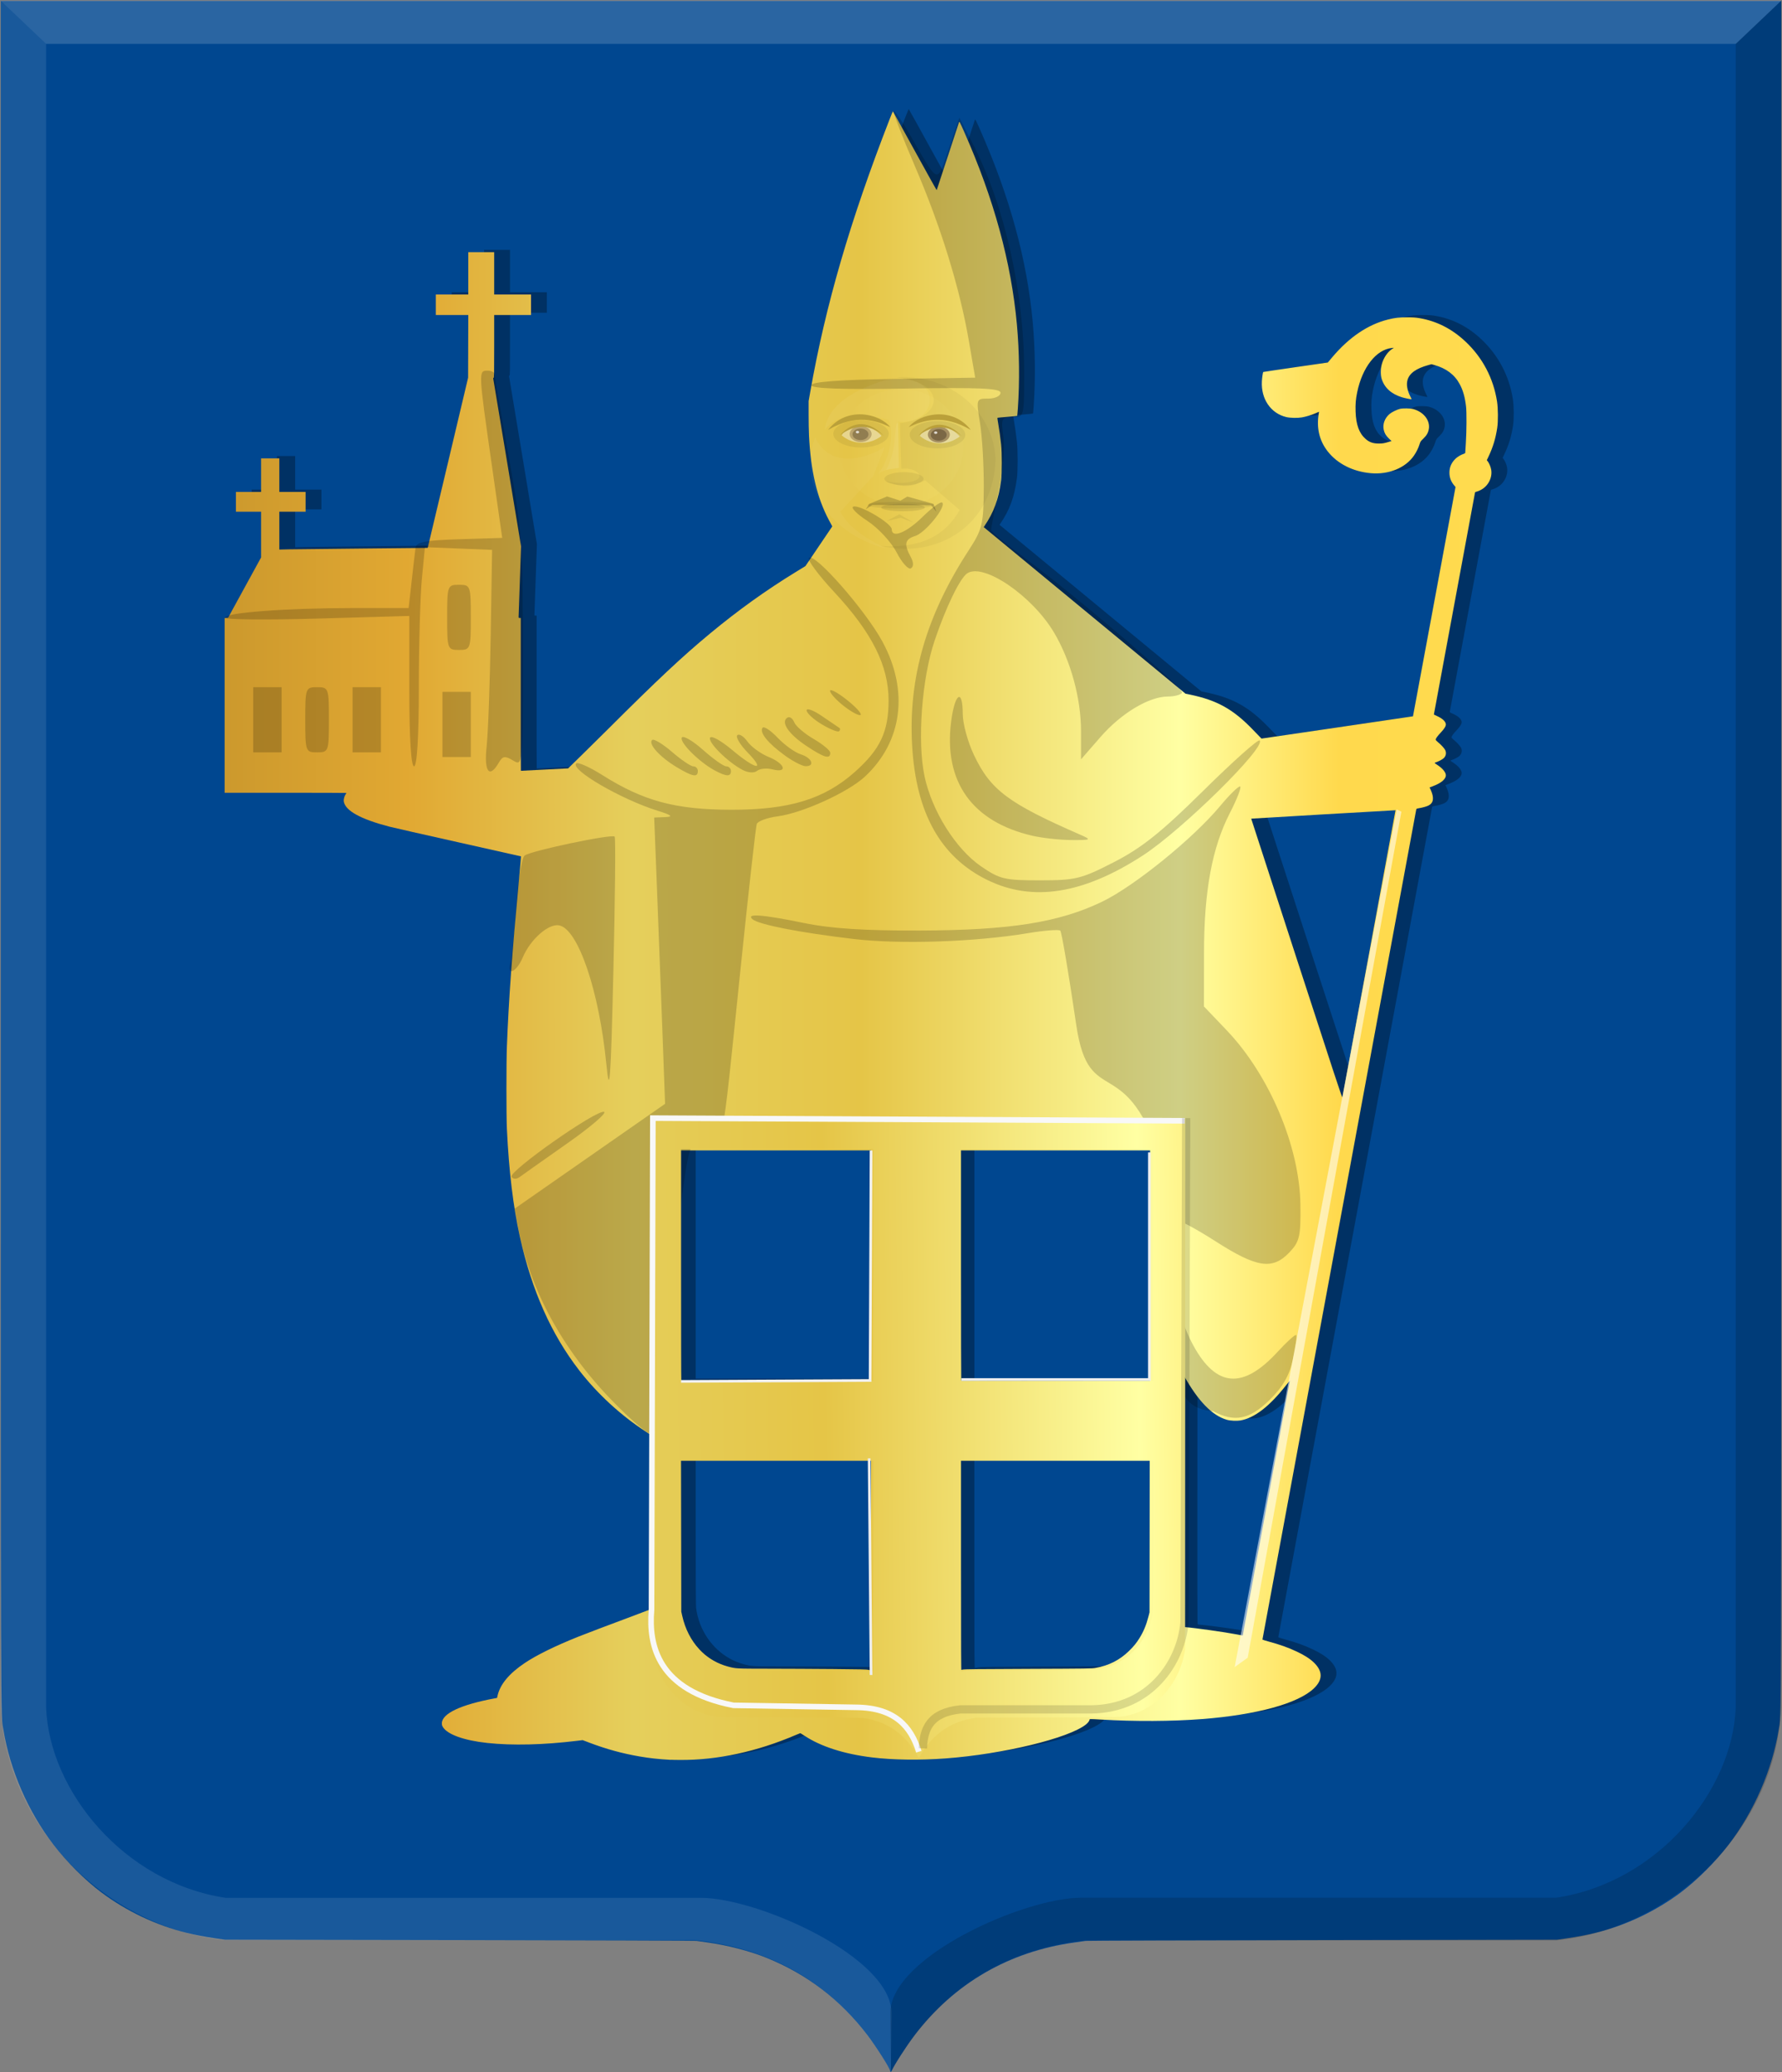 <?xml version="1.0" encoding="UTF-8" standalone="no"?>
<!-- Created with Inkscape (http://www.inkscape.org/) -->

<svg
   xmlns:dc="http://purl.org/dc/elements/1.1/"
   xmlns:cc="http://creativecommons.org/ns#"
   xmlns:rdf="http://www.w3.org/1999/02/22-rdf-syntax-ns#"
   xmlns:svg="http://www.w3.org/2000/svg"
   xmlns="http://www.w3.org/2000/svg"
   xmlns:xlink="http://www.w3.org/1999/xlink"
   xmlns:sodipodi="http://sodipodi.sourceforge.net/DTD/sodipodi-0.dtd"
   xmlns:inkscape="http://www.inkscape.org/namespaces/inkscape"
   width="670"
   height="778.875"
   id="svg36621"
   version="1.1"
   inkscape:version="0.48.4 r9939"
   sodipodi:docname="Beers_1817_wapen.svg">
  <rect width="100%" height="100%" fill="#808080" stroke="none"/>
  <defs
     id="defs36623">
    <linearGradient
       id="linearGradient4053-4-8-3-4-77-2-3-5-5-7-1">
      <stop
         style="stop-color:#cc992d;stop-opacity:1;"
         offset="0"
         id="stop4055-9-6-3-5-45-7-9-7-9-9-3" />
      <stop
         style="stop-color:#e1a832;stop-opacity:1;"
         offset="0.143"
         id="stop4057-8-0-4-2-3-6-7-4-3-4-1" />
      <stop
         id="stop4059-2-1-2-9-1-1-2-7-0-1-3"
         offset="0.321"
         style="stop-color:#e5cf5c;stop-opacity:1;" />
      <stop
         style="stop-color:#e5c547;stop-opacity:1;"
         offset="0.5"
         id="stop4061-4-2-2-12-3-4-3-6-2-7-1" />
      <stop
         id="stop4063-5-6-0-49-34-23-3-6-5-8-5"
         offset="0.75"
         style="stop-color:#ffffa3;stop-opacity:1;" />
      <stop
         style="stop-color:#ffd94d;stop-opacity:1;"
         offset="0.875"
         id="stop4065-2-0-1-93-35-2-04-3-1-5-1" />
      <stop
         id="stop4067-9-5-2-76-2-2-8-0-5-7-5"
         offset="1"
         style="stop-color:#ffdb4e;stop-opacity:1;" />
    </linearGradient>
    <linearGradient
       id="linearGradient4053-4-8-3-4-77-2-3-5-8-5">
      <stop
         style="stop-color:#cc992d;stop-opacity:1;"
         offset="0"
         id="stop4055-9-6-3-5-45-7-9-7-4-1" />
      <stop
         style="stop-color:#e1a832;stop-opacity:1;"
         offset="0.143"
         id="stop4057-8-0-4-2-3-6-7-4-2-2" />
      <stop
         id="stop4059-2-1-2-9-1-1-2-7-3-2"
         offset="0.321"
         style="stop-color:#e5cf5c;stop-opacity:1;" />
      <stop
         style="stop-color:#e5c547;stop-opacity:1;"
         offset="0.5"
         id="stop4061-4-2-2-12-3-4-3-6-8-1" />
      <stop
         id="stop4063-5-6-0-49-34-23-3-6-4-5"
         offset="0.75"
         style="stop-color:#ffffa3;stop-opacity:1;" />
      <stop
         style="stop-color:#ffd94d;stop-opacity:1;"
         offset="0.875"
         id="stop4065-2-0-1-93-35-2-04-3-13-5" />
      <stop
         id="stop4067-9-5-2-76-2-2-8-0-0-3"
         offset="1"
         style="stop-color:#ffdb4e;stop-opacity:1;" />
    </linearGradient>
    <linearGradient
       id="linearGradient21651">
      <stop
         id="stop21653"
         offset="0"
         style="stop-color:#cc992d;stop-opacity:1;" />
      <stop
         id="stop21655"
         offset="0.143"
         style="stop-color:#e1a832;stop-opacity:1;" />
      <stop
         style="stop-color:#e5cf5c;stop-opacity:1;"
         offset="0.321"
         id="stop21657" />
      <stop
         id="stop21659"
         offset="0.5"
         style="stop-color:#e5c547;stop-opacity:1;" />
      <stop
         style="stop-color:#ffffa3;stop-opacity:1;"
         offset="0.75"
         id="stop21661" />
      <stop
         id="stop21663"
         offset="0.875"
         style="stop-color:#ffd94d;stop-opacity:1;" />
      <stop
         style="stop-color:#ffdb4e;stop-opacity:1;"
         offset="1"
         id="stop21665" />
    </linearGradient>
    <linearGradient
       gradientUnits="userSpaceOnUse"
       y2="174.07"
       x2="30"
       y1="174.07"
       x1="0"
       id="linearGradient4379"
       xlink:href="#linearGradient21651"
       inkscape:collect="always" />
    <linearGradient
       id="linearGradient4070-8-2-8-8-7-0-6-5">
      <stop
         style="stop-color:#a3a3a3;stop-opacity:1;"
         offset="0"
         id="stop4072-1-2-6-4-1-4-7-9" />
      <stop
         style="stop-color:#b0b0b0;stop-opacity:1;"
         offset="0.143"
         id="stop4074-8-0-7-0-4-8-7-1" />
      <stop
         id="stop4076-6-1-0-3-7-5-9-8"
         offset="0.321"
         style="stop-color:#d1d1d1;stop-opacity:1;" />
      <stop
         style="stop-color:#bdbdbd;stop-opacity:1;"
         offset="0.5"
         id="stop4078-0-2-8-7-6-7-6-1" />
      <stop
         id="stop4080-2-7-1-8-8-3-4-7"
         offset="0.75"
         style="stop-color:#e5e5e5;stop-opacity:1;" />
      <stop
         style="stop-color:#cccccc;stop-opacity:1;"
         offset="0.875"
         id="stop4082-4-7-8-3-2-3-1-8" />
      <stop
         id="stop4084-9-0-3-1-3-0-9-6"
         offset="1"
         style="stop-color:#cccccc;stop-opacity:1;" />
    </linearGradient>
    <linearGradient
       inkscape:collect="always"
       xlink:href="#linearGradient21651"
       id="linearGradient3837"
       x1="-30.551"
       y1="468.899"
       x2="448.182"
       y2="468.899"
       gradientUnits="userSpaceOnUse" />
    <linearGradient
       inkscape:collect="always"
       xlink:href="#linearGradient21651"
       id="linearGradient3847"
       x1="76.849"
       y1="164.54"
       x2="561.425"
       y2="176.683"
       gradientUnits="userSpaceOnUse" />
    <linearGradient
       inkscape:collect="always"
       xlink:href="#linearGradient21651"
       id="linearGradient3909"
       x1="-41.8"
       y1="655.513"
       x2="432.082"
       y2="650.513"
       gradientUnits="userSpaceOnUse" />
  </defs>
  <sodipodi:namedview
     id="base"
     pagecolor="#ffffff"
     bordercolor="#666666"
     borderopacity="1.0"
     inkscape:pageopacity="0.0"
     inkscape:pageshadow="2"
     inkscape:zoom="0.24748737"
     inkscape:cx="418.14535"
     inkscape:cy="39.384493"
     inkscape:document-units="px"
     inkscape:current-layer="layer1"
     showgrid="false"
     fit-margin-top="0"
     fit-margin-left="0"
     fit-margin-right="0"
     fit-margin-bottom="0"
     inkscape:window-width="1600"
     inkscape:window-height="837"
     inkscape:window-x="-8"
     inkscape:window-y="-8"
     inkscape:window-maximized="1"
     showguides="true"
     inkscape:guide-bbox="true" />
  <g
     inkscape:label="Laag 1"
     inkscape:groupmode="layer"
     id="layer1"
     transform="translate(115,-117.219)">
    <path
       style="fill:#004790;fill-opacity:1"
       d="m 219.689,895.61 c 0,-0.857 -5.219,-9.073 -8.478,-13.349 -10.13,-13.287 -22.6,-22.867 -37.875,-29.096 -6.325,-2.578 -14.837,-4.8 -22.358,-5.834 -1.74,-0.24 -3.605,-0.503 -4.145,-0.584 -0.539,-0.08 -40.637,-0.215 -89.106,-0.296 l -88.124,-0.147 -3.163,-0.463 c -4.703,-0.687 -7.802,-1.272 -11.324,-2.136 -11.301,-2.774 -22.599,-8.126 -31.974,-15.15 -6.123,-4.587 -13.019,-11.455 -18.016,-17.942 -9.532,-12.377 -16.426,-28.213 -18.857,-43.315 -1.023,-6.354 -0.964,13.571 -0.969,-328.662 l -0.01,-321.063 334.72,0 334.72,0 0,321.063 c 0,342.233 0.05,322.308 -0.969,328.662 -2.431,15.102 -9.325,30.938 -18.857,43.315 -4.997,6.487 -11.893,13.355 -18.015,17.942 -9.387,7.031 -20.661,12.373 -31.975,15.15 -3.522,0.864 -6.621,1.449 -11.324,2.136 l -3.163,0.463 -88.124,0.147 c -48.469,0.08 -88.566,0.214 -89.106,0.296 -0.54,0.08 -2.405,0.344 -4.145,0.584 -24.652,3.39 -45.33,15.382 -60.233,34.93 -2.948,3.867 -7.924,11.614 -8.542,13.299 -0.172,0.467 -0.59,0.502 -0.59,0.05 z"
       id="path15028-58-1-6"
       inkscape:connector-curvature="0" />
    <path
       style="opacity:0.234;fill:#ffffff;fill-opacity:0.425;stroke:#000000;stroke-width:0.218px;stroke-linecap:butt;stroke-linejoin:miter;stroke-opacity:0"
       d="m -114.737,117.478 17.076,16.23 0,625.463 c 1.231,31.18 29.266,65.653 67.492,71.389 l 178.611,0 c 21.406,0 71.744,22.239 71.744,43.294 l -0.23,21.847 c -19.51,-34.513 -47.047,-46.309 -73.3,-49.196 l -0.01,0 -176.813,0 c -42.542,-4.163 -82.2,-40.406 -84.568,-87.334 z"
       id="path15042-78-69-7-3"
       inkscape:connector-curvature="0"
       sodipodi:nodetypes="cccccccccccc" />
    <path
       style="opacity:0.194;fill:#000000;fill-opacity:0.816;stroke:#000000;stroke-width:0.218px;stroke-linecap:butt;stroke-linejoin:miter;stroke-opacity:0.203"
       d="m 554.716,117.474 -17.076,16.23 0,625.462 c -1.23,31.181 -29.266,65.654 -67.492,71.39 l -178.611,0 c -21.406,0 -71.744,22.239 -71.744,43.294 l 0.23,21.847 c 19.511,-34.514 47.048,-46.309 73.3,-49.197 l 0.01,0 176.813,0 c 42.542,-4.163 82.201,-40.405 84.568,-87.334 z"
       id="path15042-7-9-8-1-3"
       inkscape:connector-curvature="0"
       sodipodi:nodetypes="cccccccccccc" />
    <path
       style="fill:#ffffff;fill-opacity:0.165;stroke:#000000;stroke-width:0.218px;stroke-linecap:butt;stroke-linejoin:miter;stroke-opacity:0"
       d="m 554.737,117.478 -17.096,16.23 -635.302,0 -17.076,-16.23 z"
       id="path15070-7-84-1-4"
       inkscape:connector-curvature="0" />
    <path
       style="fill:#000000;fill-opacity:0.307"
       d="m 143.21,777.839 c -4.735,-0.268 -7.922,-0.618 -11.865,-1.295 -6.384,-1.099 -12.453,-2.761 -18.653,-5.111 l -2.674,-1.013 -1.921,0.235 c -12.805,1.562 -24.521,1.847 -33.944,0.827 -8.76,-0.946 -14.993,-3.189 -16.699,-6.006 -0.284,-0.471 -0.373,-0.789 -0.373,-1.349 0,-3.699 7.11,-7.051 19.978,-9.427 l 0.78,-0.14 0.16,-0.733 c 0.929,-4.322 4.329,-8.428 10.284,-12.415 4.467,-2.992 11.481,-6.432 20.229,-9.924 2.669,-1.066 12.137,-4.658 17.9,-6.792 1.771,-0.657 4.627,-1.734 6.342,-2.392 l 3.121,-1.199 0,-32.625 0,-32.624 -2.092,-1.363 c -9.455,-6.165 -18.211,-14.214 -25.015,-22.997 -10.555,-13.624 -17.858,-30.036 -22.322,-50.162 -2.569,-11.586 -4.138,-24.57 -4.913,-40.672 -0.233,-4.832 -0.231,-25.077 0,-30.986 0.716,-18.08 1.901,-34.375 4.609,-63.431 0.407,-4.379 0.722,-7.98 0.697,-8.004 -0.02,-0.02 -10.588,-2.395 -23.475,-5.272 -12.888,-2.876 -24.605,-5.536 -26.038,-5.907 -10.848,-2.825 -16.578,-6.001 -17.124,-9.491 -0.107,-0.681 0.219,-1.941 0.672,-2.606 0.185,-0.272 0.336,-0.526 0.336,-0.565 0,-0.03 -10.307,-0.07 -22.904,-0.07 l -22.905,0 0,-32.837 0,-32.835 0.649,-0.05 0.651,-0.05 6.206,-11.338 6.21,-11.339 0,-8.599 0,-8.6 -4.732,0 -4.732,0 0,-3.714 0,-3.716 4.732,0 4.732,0 0,-6.304 0,-6.303 3.427,0 3.43,0 0,6.303 0,6.304 4.937,0 4.938,0 0,3.716 0,3.714 -4.938,0 -4.937,0 0,7.119 0,7.118 3.943,-0.09 c 2.168,-0.05 14.714,-0.181 27.877,-0.304 13.163,-0.122 23.945,-0.229 23.961,-0.238 0,0 3.441,-14.406 7.613,-31.992 l 7.583,-31.976 0.03,-11.779 0.04,-11.776 -6.107,0 -6.105,0 0,-3.848 0,-3.849 6.101,0 6.105,0 0,-7.963 0,-7.96 4.868,0 4.869,0 0,7.96 0,7.963 6.928,0 6.925,0 0,3.849 0,3.848 -6.925,0 -6.928,0 0,11.81 c 0,10.476 -0.02,11.811 -0.208,11.811 -0.143,0 -0.185,0.09 -0.143,0.298 0.04,0.157 2.412,14.422 5.27,31.682 l 5.198,31.385 -0.463,13.136 c -0.254,7.226 -0.466,13.271 -0.468,13.436 0,0.245 0.07,0.299 0.408,0.299 l 0.41,0 0,28.729 c 0,15.802 0,28.729 0.04,28.729 0,0 4.023,-0.205 8.899,-0.455 l 8.863,-0.455 5.065,-4.952 c 2.784,-2.724 7.25,-7.131 9.921,-9.796 18.701,-18.651 27.951,-27.313 38.468,-36.025 10.487,-8.687 21.008,-16.229 32.147,-23.049 l 3.619,-2.215 5.045,-7.461 5.047,-7.462 -1.218,-2.267 c -4.501,-8.385 -6.907,-18.596 -7.533,-31.971 -0.09,-1.666 -0.143,-5.239 -0.143,-7.937 l 0,-4.908 0.625,-3.541 c 5.742,-32.555 14.971,-64.239 29.84,-102.435 0.633,-1.622 1.181,-2.95 1.218,-2.952 0.04,0 3.742,6.682 8.228,14.851 4.489,8.169 8.198,14.812 8.243,14.763 0.03,-0.05 1.919,-5.733 4.165,-12.63 2.246,-6.897 4.154,-12.708 4.239,-12.911 0.142,-0.348 0.263,-0.122 1.963,3.715 11.149,25.18 17.638,48.893 19.786,72.294 0.939,10.248 1.069,21.491 0.359,31.7 -0.107,1.438 -0.213,2.647 -0.252,2.686 -0.04,0.03 -1.716,0.206 -3.724,0.372 -2.008,0.158 -3.678,0.329 -3.712,0.363 -0.03,0.03 0.09,0.922 0.274,1.977 0.45,2.572 0.829,5.292 1.121,8.022 0.346,3.238 0.345,10.767 0,13.467 -0.913,7.063 -2.735,12.053 -6.304,17.269 l -0.239,0.346 37.93,31.301 37.93,31.302 1.746,0.363 c 10.183,2.12 16.273,5.536 23.717,13.299 1.117,1.165 2.277,2.367 2.581,2.67 l 0.547,0.554 28.461,-4.176 c 15.651,-2.296 28.471,-4.187 28.485,-4.199 0,0 3.62,-19.411 8.013,-43.106 l 7.988,-43.083 -0.484,-0.572 c -1.236,-1.459 -1.81,-2.99 -1.814,-4.82 0,-2.084 0.769,-3.809 2.383,-5.337 0.722,-0.682 2.053,-1.448 3.054,-1.758 0.323,-0.105 0.516,-0.241 0.516,-0.381 0,-0.123 0.106,-1.804 0.227,-3.738 0.283,-4.386 0.318,-11.556 0.07,-13.668 -0.425,-3.572 -1.131,-6.059 -2.384,-8.391 -1.926,-3.581 -5.088,-5.959 -9.58,-7.201 l -1.039,-0.287 -1.086,0.297 c -4.693,1.281 -7.245,3.118 -7.944,5.72 -0.47,1.742 -0.05,3.926 1.172,6.293 0.233,0.444 0.402,0.829 0.377,0.854 -0.09,0.09 -2.764,-0.464 -3.667,-0.751 -4,-1.27 -6.502,-3.544 -7.572,-6.885 -0.438,-1.369 -0.441,-3.661 0,-5.357 0.658,-2.561 2.253,-4.894 4.14,-6.05 l 0.48,-0.294 -0.784,0.07 c -5.895,0.597 -11.12,7.268 -13.051,16.665 -0.536,2.609 -0.681,4.369 -0.594,7.209 0.16,4.993 1.335,8.207 3.812,10.361 1.375,1.195 2.776,1.68 4.868,1.683 1.492,0 2.03,-0.09 3.725,-0.605 l 1.099,-0.336 -0.992,-0.961 c -1.135,-1.099 -1.654,-1.986 -1.942,-3.324 -0.446,-2.073 0.4,-4.341 2.194,-5.875 0.795,-0.683 2.796,-1.668 3.929,-1.935 1.095,-0.258 3.828,-0.219 4.936,0.07 3.922,1.034 6.452,4.242 5.911,7.495 -0.231,1.389 -0.832,2.441 -2.064,3.617 -1.035,0.988 -1.099,1.083 -1.444,2.178 -0.427,1.351 -1.158,2.843 -2.02,4.117 -3.168,4.69 -9.523,7.306 -16.281,6.704 -6.766,-0.603 -12.613,-3.567 -16.248,-8.239 -3.171,-4.073 -4.275,-8.925 -3.287,-14.431 l 0.07,-0.428 -1.42,0.602 c -1.61,0.682 -3.541,1.268 -5.056,1.529 -1.631,0.283 -4.355,0.225 -5.828,-0.123 -5.85,-1.394 -9.546,-6.787 -9.199,-13.421 0.09,-1.5 0.356,-3.365 0.525,-3.529 0.03,-0.03 5.512,-0.852 12.167,-1.815 l 12.103,-1.749 1.734,-2.054 c 6.267,-7.422 13.362,-12.221 20.828,-14.083 2.736,-0.684 4.195,-0.852 7.309,-0.845 2.292,0 3.138,0.07 4.577,0.306 6.512,1.109 12.245,4.029 17.351,8.837 6.393,6.021 10.467,13.765 11.829,22.495 0.4,2.574 0.436,7.482 0.07,9.886 -0.622,4.092 -1.611,7.329 -3.361,10.995 l -0.561,1.174 0.337,0.426 c 0.585,0.742 1.174,2.179 1.338,3.265 0.457,3.036 -1.275,6.22 -4.137,7.604 -0.546,0.264 -1.2,0.518 -1.454,0.564 -0.358,0.07 -0.48,0.157 -0.539,0.435 -0.107,0.446 -15.438,83.214 -15.438,83.291 0,0.03 0.456,0.261 1.01,0.509 2.131,0.952 3.29,1.972 3.472,3.052 0.106,0.715 -0.425,1.664 -1.807,3.14 -1.373,1.47 -1.99,2.315 -1.99,2.732 0,0.201 0.27,0.514 0.837,0.974 1.151,0.927 2.435,2.325 2.743,2.982 0.558,1.186 0.202,2.519 -0.873,3.278 -0.676,0.476 -1.87,1.075 -2.604,1.304 -0.283,0.09 -0.514,0.205 -0.514,0.257 0,0.05 0.418,0.359 0.927,0.679 1.81,1.146 3.055,2.525 3.261,3.609 0.302,1.603 -1.536,3.239 -5.097,4.539 l -0.976,0.357 0.471,1.055 c 1.302,2.913 0.996,4.831 -0.923,5.772 -0.745,0.366 -2.212,0.773 -3.586,0.999 -0.831,0.14 -0.925,0.184 -0.991,0.504 -0.16,0.766 -57.822,311.875 -57.822,311.975 0,0.05 1.063,0.395 2.367,0.75 4.341,1.181 7.327,2.248 10.593,3.79 2.844,1.34 4.898,2.659 6.388,4.101 3.352,3.24 3.377,6.43 0.07,9.637 -5.895,5.718 -21.348,9.982 -42.03,11.598 -11.214,0.877 -25.524,0.952 -38.012,0.202 -4.246,-0.256 -4.387,-0.256 -4.389,0.03 0,0.407 -0.606,1.217 -1.348,1.805 -6.53,5.184 -31.12,11.142 -52.62,12.75 -9.818,0.735 -19.987,0.596 -27.925,-0.38 -10.446,-1.288 -19.129,-4.078 -25.261,-8.125 -0.813,-0.536 -1.529,-0.975 -1.593,-0.975 -0.05,0 -0.758,0.275 -1.54,0.613 -14.757,6.337 -29.736,9.574 -43.736,9.448 -1.471,0 -2.983,-0.03 -3.36,-0.07 z m 75.227,-73.096 0,-39.479 -35.933,0 -35.935,0 0,27.37 c 0,17.009 0.05,27.932 0.143,28.856 0.16,1.682 0.832,4.408 1.549,6.217 2.989,7.542 8.987,13.062 16.346,15.039 3.044,0.818 2.886,0.809 15.567,0.826 6.374,0 17.206,0.07 24.072,0.123 10.477,0.09 12.613,0.14 13.303,0.302 0.454,0.105 0.84,0.207 0.857,0.216 0,0 0.04,-17.752 0.04,-39.465 z m 34.495,39.163 c 0.925,-0.157 4.802,-0.208 24.756,-0.279 22.711,-0.09 23.718,-0.105 25.132,-0.347 5.045,-0.894 9.056,-2.918 12.586,-6.349 1.821,-1.773 2.805,-2.978 4.023,-4.943 1.476,-2.376 2.534,-4.939 3.331,-8.073 l 0.389,-1.524 0.04,-28.562 0.03,-28.565 -35.936,0 -35.936,0 0,39.488 c 0,37.545 0,39.483 0.24,39.419 0.124,-0.03 0.734,-0.158 1.337,-0.265 z m 105.266,-12.891 c 0,-0.03 3.98,-21.536 8.845,-47.777 4.868,-26.241 8.848,-47.775 8.848,-47.854 0,-0.07 -0.625,0.656 -1.389,1.632 -6.237,7.977 -11.927,12.36 -17.216,13.257 -1.323,0.224 -3.806,0.105 -5.038,-0.255 -5.577,-1.601 -10.844,-7.034 -16.284,-16.802 l -0.74,-1.326 -0.04,47.898 c -0.03,34.448 0,47.92 0.107,47.985 0.09,0.05 0.653,0.123 1.268,0.177 3.671,0.289 15.018,1.886 19.293,2.717 2.189,0.425 2.331,0.448 2.331,0.348 z m -139.761,-138.934 0,-43.328 -35.933,0 -35.935,0 0,43.328 0,43.326 35.935,0 35.933,0 0,-43.326 z m 104.89,-0.03 0.04,-43.295 -36.004,0 -36.002,0 0,43.328 0,43.326 35.968,-0.03 35.968,-0.03 0.04,-43.293 z m 82.391,-117.39 c 5.479,-29.548 9.943,-53.74 9.92,-53.759 -0.04,-0.03 -53.014,3.055 -53.821,3.139 l -0.427,0.05 17.09,52.59 c 14.139,43.507 17.107,52.516 17.184,52.152 0.05,-0.242 4.577,-24.616 10.054,-54.165 z"
       id="path36081-8"
       inkscape:connector-curvature="0" />
    <path
       style="fill:url(#linearGradient3837);fill-opacity:1.0"
       d="m 137.258,778.705 c -4.736,-0.268 -7.922,-0.618 -11.865,-1.295 -6.384,-1.099 -12.453,-2.761 -18.653,-5.111 l -2.674,-1.013 -1.921,0.235 c -12.805,1.562 -24.521,1.848 -33.944,0.827 -8.76,-0.946 -14.993,-3.189 -16.699,-6.006 -0.284,-0.471 -0.373,-0.789 -0.373,-1.349 0,-3.699 7.11,-7.051 19.978,-9.427 l 0.78,-0.14 0.16,-0.733 c 0.929,-4.322 4.329,-8.428 10.284,-12.415 4.467,-2.992 11.481,-6.432 20.229,-9.924 2.669,-1.066 12.137,-4.658 17.9,-6.792 1.771,-0.656 4.627,-1.734 6.342,-2.392 l 3.121,-1.199 0,-32.625 0,-32.624 -2.092,-1.363 c -9.455,-6.165 -18.211,-14.214 -25.015,-22.997 -10.555,-13.624 -17.858,-30.036 -22.322,-50.162 -2.569,-11.586 -4.138,-24.57 -4.913,-40.671 -0.233,-4.833 -0.231,-25.078 0,-30.986 0.716,-18.081 1.901,-34.375 4.609,-63.432 0.407,-4.379 0.722,-7.98 0.697,-8.004 -0.02,-0.02 -10.588,-2.395 -23.475,-5.272 -12.888,-2.876 -24.605,-5.536 -26.038,-5.906 -10.848,-2.826 -16.578,-6.002 -17.124,-9.492 -0.107,-0.681 0.219,-1.941 0.672,-2.605 0.185,-0.273 0.336,-0.527 0.336,-0.566 0,-0.03 -10.307,-0.07 -22.904,-0.07 l -22.905,0 0,-32.837 0,-32.835 0.649,-0.05 0.651,-0.05 6.206,-11.338 6.21,-11.339 0,-8.599 0,-8.6 -4.732,0 -4.732,0 0,-3.714 0,-3.716 4.732,0 4.732,0 0,-6.304 0,-6.302 3.427,0 3.43,0 0,6.302 0,6.304 4.937,0 4.938,0 0,3.716 0,3.714 -4.938,0 -4.937,0 0,7.12 0,7.117 3.943,-0.09 c 2.168,-0.05 14.714,-0.182 27.877,-0.305 13.163,-0.122 23.945,-0.229 23.961,-0.238 0,0 3.441,-14.406 7.613,-31.992 l 7.583,-31.976 0.03,-11.779 0.04,-11.776 -6.107,0 -6.105,0 0,-3.848 0,-3.849 6.101,0 6.105,0 0,-7.963 0,-7.96 4.868,0 4.869,0 0,7.96 0,7.963 6.928,0 6.925,0 0,3.849 0,3.848 -6.925,0 -6.928,0 0,11.81 c 0,10.476 -0.02,11.811 -0.208,11.811 -0.143,0 -0.185,0.09 -0.143,0.298 0.04,0.157 2.412,14.422 5.269,31.682 l 5.199,31.385 -0.463,13.136 c -0.254,7.226 -0.466,13.271 -0.468,13.436 0,0.245 0.07,0.299 0.408,0.299 l 0.41,0 0,28.729 c 0,15.802 0,28.729 0.04,28.729 0,0 4.023,-0.205 8.899,-0.455 l 8.863,-0.455 5.065,-4.952 c 2.784,-2.724 7.25,-7.131 9.921,-9.796 18.701,-18.651 27.951,-27.313 38.468,-36.025 10.487,-8.687 21.008,-16.229 32.147,-23.049 l 3.619,-2.215 5.045,-7.461 5.047,-7.462 -1.218,-2.267 c -4.501,-8.385 -6.907,-18.595 -7.533,-31.971 -0.09,-1.666 -0.143,-5.239 -0.143,-7.937 l 0,-4.907 0.625,-3.542 c 5.742,-32.555 14.971,-64.239 29.84,-102.435 0.633,-1.622 1.181,-2.95 1.218,-2.952 0.04,0 3.742,6.682 8.228,14.851 4.489,8.169 8.198,14.812 8.243,14.763 0.03,-0.05 1.919,-5.733 4.165,-12.63 2.246,-6.897 4.154,-12.708 4.239,-12.911 0.142,-0.348 0.263,-0.122 1.963,3.715 11.149,25.18 17.638,48.893 19.786,72.294 0.939,10.248 1.069,21.491 0.359,31.7 -0.107,1.438 -0.213,2.647 -0.252,2.686 -0.04,0.03 -1.717,0.206 -3.724,0.373 -2.008,0.157 -3.678,0.328 -3.712,0.362 -0.03,0.03 0.09,0.922 0.274,1.977 0.45,2.572 0.829,5.292 1.121,8.022 0.346,3.238 0.345,10.767 0,13.467 -0.913,7.063 -2.735,12.053 -6.305,17.269 l -0.238,0.346 37.93,31.301 37.93,31.303 1.746,0.362 c 10.183,2.12 16.273,5.536 23.717,13.299 1.117,1.165 2.277,2.367 2.581,2.67 l 0.547,0.554 28.461,-4.176 c 15.651,-2.296 28.471,-4.187 28.485,-4.199 0,0 3.62,-19.411 8.013,-43.106 l 7.988,-43.083 -0.484,-0.572 c -1.236,-1.459 -1.81,-2.99 -1.814,-4.82 0,-2.084 0.769,-3.809 2.383,-5.337 0.722,-0.682 2.053,-1.448 3.054,-1.758 0.323,-0.105 0.515,-0.241 0.515,-0.381 0,-0.123 0.107,-1.804 0.228,-3.738 0.283,-4.386 0.318,-11.556 0.07,-13.668 -0.425,-3.572 -1.131,-6.059 -2.384,-8.391 -1.926,-3.581 -5.088,-5.959 -9.58,-7.201 l -1.039,-0.287 -1.086,0.297 c -4.693,1.281 -7.245,3.118 -7.944,5.72 -0.47,1.742 -0.05,3.926 1.172,6.293 0.233,0.445 0.402,0.829 0.377,0.854 -0.09,0.09 -2.764,-0.464 -3.667,-0.751 -4,-1.27 -6.502,-3.544 -7.572,-6.884 -0.438,-1.37 -0.441,-3.662 0,-5.358 0.658,-2.561 2.253,-4.894 4.14,-6.05 l 0.48,-0.294 -0.784,0.07 c -5.895,0.597 -11.12,7.268 -13.051,16.665 -0.536,2.609 -0.682,4.369 -0.594,7.209 0.16,4.993 1.335,8.207 3.812,10.361 1.375,1.195 2.776,1.68 4.868,1.683 1.492,0 2.03,-0.09 3.725,-0.605 l 1.099,-0.336 -0.992,-0.961 c -1.135,-1.098 -1.654,-1.985 -1.942,-3.324 -0.446,-2.073 0.4,-4.341 2.194,-5.875 0.795,-0.683 2.796,-1.668 3.929,-1.935 1.095,-0.258 3.828,-0.219 4.936,0.07 3.921,1.034 6.452,4.243 5.911,7.495 -0.231,1.389 -0.832,2.441 -2.064,3.617 -1.035,0.988 -1.099,1.083 -1.444,2.178 -0.427,1.351 -1.158,2.843 -2.02,4.117 -3.168,4.691 -9.523,7.306 -16.281,6.704 -6.766,-0.603 -12.613,-3.567 -16.248,-8.239 -3.171,-4.073 -4.275,-8.925 -3.287,-14.431 l 0.07,-0.428 -1.42,0.602 c -1.61,0.682 -3.541,1.268 -5.056,1.529 -1.631,0.283 -4.355,0.225 -5.828,-0.123 -5.85,-1.394 -9.546,-6.787 -9.199,-13.421 0.09,-1.5 0.356,-3.365 0.525,-3.529 0.03,-0.03 5.512,-0.852 12.167,-1.815 l 12.103,-1.749 1.734,-2.054 c 6.267,-7.422 13.362,-12.221 20.828,-14.083 2.736,-0.684 4.195,-0.852 7.309,-0.845 2.292,0 3.138,0.07 4.577,0.306 6.512,1.109 12.245,4.03 17.351,8.838 6.393,6.02 10.467,13.764 11.829,22.495 0.4,2.573 0.436,7.481 0.07,9.885 -0.622,4.092 -1.611,7.329 -3.361,10.995 l -0.562,1.174 0.338,0.427 c 0.585,0.741 1.174,2.178 1.338,3.264 0.457,3.036 -1.275,6.22 -4.137,7.604 -0.546,0.264 -1.2,0.518 -1.454,0.564 -0.358,0.07 -0.481,0.157 -0.539,0.435 -0.107,0.446 -15.438,83.214 -15.438,83.291 0,0.03 0.455,0.261 1.01,0.51 2.131,0.951 3.29,1.971 3.472,3.051 0.106,0.716 -0.425,1.664 -1.807,3.14 -1.373,1.47 -1.99,2.315 -1.99,2.732 0,0.201 0.27,0.514 0.837,0.974 1.151,0.928 2.435,2.325 2.743,2.982 0.558,1.186 0.202,2.519 -0.874,3.278 -0.675,0.476 -1.869,1.075 -2.603,1.304 -0.283,0.09 -0.514,0.205 -0.514,0.257 0,0.05 0.418,0.359 0.927,0.679 1.81,1.146 3.055,2.525 3.261,3.609 0.302,1.603 -1.536,3.239 -5.097,4.539 l -0.976,0.357 0.471,1.055 c 1.302,2.913 0.996,4.831 -0.923,5.772 -0.745,0.366 -2.212,0.773 -3.586,0.999 -0.831,0.14 -0.925,0.184 -0.991,0.504 -0.16,0.766 -57.822,311.875 -57.822,311.975 0,0.05 1.063,0.395 2.367,0.75 4.341,1.181 7.327,2.249 10.593,3.79 2.844,1.34 4.898,2.659 6.388,4.101 3.352,3.24 3.377,6.43 0.07,9.637 -5.895,5.718 -21.348,9.982 -42.03,11.598 -11.214,0.877 -25.525,0.952 -38.012,0.202 -4.246,-0.256 -4.387,-0.256 -4.389,0.03 0,0.407 -0.606,1.217 -1.348,1.805 -6.53,5.184 -31.12,11.142 -52.62,12.75 -9.818,0.735 -19.987,0.596 -27.925,-0.38 -10.446,-1.288 -19.129,-4.078 -25.261,-8.125 -0.813,-0.536 -1.529,-0.975 -1.593,-0.975 -0.05,0 -0.758,0.275 -1.54,0.613 -14.757,6.337 -29.736,9.574 -43.736,9.448 -1.471,0 -2.983,-0.03 -3.36,-0.07 z m 75.227,-73.096 0,-39.479 -35.933,0 -35.935,0 0,27.37 c 0,17.01 0.05,27.932 0.143,28.856 0.16,1.682 0.832,4.408 1.549,6.217 2.989,7.542 8.987,13.062 16.346,15.04 3.044,0.817 2.886,0.808 15.567,0.825 6.374,0 17.205,0.07 24.072,0.123 10.477,0.09 12.613,0.14 13.303,0.303 0.454,0.105 0.84,0.206 0.857,0.215 0,0 0.04,-17.752 0.04,-39.465 z m 34.495,39.164 c 0.925,-0.158 4.802,-0.209 24.756,-0.28 22.711,-0.09 23.718,-0.105 25.131,-0.347 5.046,-0.894 9.057,-2.918 12.587,-6.349 1.821,-1.773 2.805,-2.978 4.023,-4.943 1.476,-2.376 2.534,-4.939 3.331,-8.073 l 0.389,-1.524 0.04,-28.562 0.03,-28.565 -35.936,0 -35.936,0 0,39.488 c 0,37.545 0,39.483 0.24,39.419 0.124,-0.03 0.734,-0.158 1.337,-0.264 z m 105.266,-12.892 c 0,-0.03 3.98,-21.536 8.845,-47.777 4.868,-26.241 8.848,-47.775 8.848,-47.854 0,-0.07 -0.625,0.656 -1.389,1.632 -6.237,7.977 -11.927,12.36 -17.216,13.257 -1.323,0.224 -3.806,0.105 -5.038,-0.255 -5.577,-1.601 -10.844,-7.034 -16.284,-16.802 l -0.74,-1.326 -0.04,47.898 c -0.03,34.448 0,47.92 0.107,47.985 0.09,0.05 0.653,0.123 1.268,0.177 3.671,0.289 15.018,1.886 19.293,2.717 2.189,0.425 2.331,0.448 2.331,0.348 z m -139.761,-138.934 0,-43.328 -35.933,0 -35.935,0 0,43.328 0,43.326 35.935,0 35.933,0 0,-43.326 z m 104.89,-0.03 0.04,-43.295 -36.004,0 -36.002,0 0,43.328 0,43.326 35.968,-0.03 35.968,-0.03 0.04,-43.293 z m 82.391,-117.39 c 5.479,-29.548 9.943,-53.74 9.92,-53.759 -0.04,-0.03 -53.014,3.055 -53.821,3.139 l -0.427,0.05 17.09,52.591 c 14.139,43.506 17.107,52.515 17.184,52.151 0.05,-0.242 4.577,-24.616 10.054,-54.165 z"
       id="path36081-4-9"
       inkscape:connector-curvature="0" />
    <path
       style="fill:#000000;fill-opacity:0.189"
       d="m 115.004,643.537 c -18.443,-18.992 -30.736,-41.562 -35.07,-64.388 l -1.447,-7.623 28.285,-19.706 28.286,-19.706 -0.933,-25.37 c -0.514,-13.953 -1.437,-38.165 -2.049,-53.801 l -1.113,-28.432 4.204,-0.174 c 3.105,-0.123 2.328,-0.756 -2.972,-2.404 -13.599,-4.229 -32.899,-15.443 -30.551,-17.75 0.624,-0.616 5.032,1.341 9.795,4.347 15.466,9.765 27.487,13.009 48.382,13.054 21.911,0.05 35.049,-3.961 46.585,-14.214 9.539,-8.478 12.673,-15.115 12.683,-26.862 0,-13.061 -6.197,-25.457 -20.379,-40.686 -5.986,-6.426 -10.299,-12.244 -9.582,-12.926 2.154,-2.054 21.279,19.725 27.651,31.488 9.998,18.454 7.524,37.586 -6.556,50.717 -6.353,5.924 -23.503,13.727 -32.892,14.966 -3.93,0.52 -7.446,1.816 -7.811,2.88 -0.366,1.065 -3.106,25.557 -6.092,54.426 -7.341,70.998 -6.247,65.611 -13.316,65.611 -6.932,0 -5.588,-5.979 -13.569,60.362 -3.124,25.982 -6.236,47.858 -6.912,48.612 -0.678,0.756 -7.259,-4.834 -14.627,-12.423 z m 226.065,4.084 c -26.208,-1.722 -3.949,-42.418 -18.567,-91.007 -13.88,-46.134 -27.969,-20.912 -32.844,-54.111 -2.79,-19.006 -5.493,-34.97 -6.005,-35.476 -0.514,-0.503 -5.979,-0.09 -12.144,0.942 -19.983,3.315 -47.899,4.251 -65.451,2.197 -20.17,-2.36 -35.821,-5.413 -38.145,-7.439 -2.588,-2.257 3.7,-1.79 19.472,1.445 10.119,2.075 22.701,2.889 43.569,2.817 33.85,-0.122 52.27,-3.043 68.487,-10.877 12.078,-5.835 34.131,-23.715 44.282,-35.903 3.727,-4.475 7.141,-7.779 7.586,-7.34 0.446,0.438 -1.305,4.905 -3.893,9.926 -6.681,12.972 -9.697,29.247 -9.733,52.522 l -0.03,20.187 8.568,8.98 c 16.053,16.822 27.418,43.702 27.71,65.534 0.16,11.911 -0.305,13.913 -4.133,17.933 -6.39,6.707 -12.249,5.811 -27.947,-4.27 -7.531,-4.838 -14.557,-8.516 -15.613,-8.176 -5.677,1.83 -0.857,32.383 7.501,47.569 8.625,15.669 18.642,16.394 31.597,2.285 3.51,-3.822 6.663,-6.674 7.007,-6.334 0.345,0.338 -0.201,4.426 -1.212,9.084 -1.319,6.092 -3.78,10.382 -8.765,15.286 -7.538,7.417 -13.223,8.544 -21.297,4.226 z m -263.735,-88.063 c -1.262,-2.01 31.976,-25.346 34.788,-24.424 1.141,0.374 -5.063,5.691 -13.791,11.815 -8.726,6.124 -16.795,11.824 -17.931,12.669 -1.193,0.887 -2.486,0.862 -3.066,-0.05 z m 35.643,-42.316 c -2.701,-27.595 -10.64,-50.909 -17.778,-52.209 -4.01,-0.731 -10.817,5.303 -13.696,12.141 -2.291,5.439 -6.105,7.112 -4.594,2.013 0.5,-1.684 1.455,-11.118 2.125,-20.965 0.669,-9.849 2.115,-18.594 3.214,-19.434 2.315,-1.772 32.801,-8.181 33.852,-7.117 0.389,0.392 0.178,23.153 -0.48,50.578 -0.998,41.858 -1.421,47.476 -2.643,34.993 z m 143.265,-69.247 c -17.611,-8.634 -26.851,-25.151 -28.3,-50.589 -1.451,-25.464 5.34,-48.881 21.268,-73.336 5.134,-7.883 5.599,-9.817 5.671,-23.62 0.05,-8.268 -0.595,-19.167 -1.42,-24.22 -1.487,-9.1 -1.457,-9.185 3.112,-9.185 2.537,0 4.613,-0.985 4.614,-2.187 0,-1.697 -7.975,-2.054 -35.566,-1.592 -24.4,0.409 -35.568,0 -35.568,-1.271 0,-1.233 10.46,-2.031 30.799,-2.346 l 30.798,-0.478 -2.353,-13.69 c -3.448,-20.074 -10.568,-43.138 -20.319,-65.815 -4.735,-11.008 -8.313,-20.307 -7.952,-20.661 0.361,-0.355 3.277,3.93 6.484,9.52 10.486,18.285 9.682,18.018 14.18,4.72 l 3.998,-11.818 5.08,9.885 c 11.988,23.326 19.29,55.733 19.302,85.672 0,16.996 0,17.059 -4.405,17.059 -4.161,0 -4.355,0.42 -3.407,7.436 0.558,4.142 -0.244,13.252 -1.81,20.558 -1.549,7.218 -2.817,13.668 -2.817,14.335 0,0.668 5.4,5.21 12.002,10.094 20.109,14.875 60.758,49.628 59.81,51.136 -0.491,0.78 -2.876,1.419 -5.303,1.419 -7.138,0 -17.586,6.271 -25.407,15.25 l -7.293,8.37 0,-10.618 c 0,-12.362 -3.896,-26.53 -10.152,-37.054 -8.159,-13.724 -26.247,-26.14 -32.52,-22.324 -2.737,1.663 -8.031,12.524 -12.383,25.393 -4.808,14.228 -6.565,37.829 -3.791,50.93 2.763,13.042 11.69,27.292 21.204,33.846 7.075,4.875 8.929,5.316 22.229,5.3 13.404,0 15.532,-0.541 27.849,-6.866 10.389,-5.332 17.799,-11.257 33.514,-26.788 11.098,-10.967 20.643,-19.482 21.21,-18.922 2.511,2.468 -29.045,33.554 -43.834,43.177 -22.38,14.566 -41.538,17.603 -58.514,9.28 z m 16.919,-16.639 c -22.672,-5.256 -33.413,-20.324 -30.552,-42.861 1.371,-10.797 4.341,-12.779 4.368,-2.913 0,3.608 1.883,10.503 4.163,15.322 6.286,13.279 12.848,18.196 40.277,30.177 4.071,1.778 3.772,1.937 -3.557,1.885 -4.401,-0.03 -11.015,-0.756 -14.699,-1.61 z m -133.79,-25.814 c -6.308,-3.793 -10.725,-8.678 -9.205,-10.174 0.596,-0.586 3.939,1.401 7.428,4.416 3.491,3.015 7.119,5.482 8.063,5.482 0.944,0 1.716,0.787 1.716,1.749 0,2.523 -1.958,2.163 -8.002,-1.473 z m 14.226,1.186 c -5.865,-3.184 -13.278,-10.638 -12.234,-12.298 0.535,-0.855 4.111,1.234 7.943,4.642 3.833,3.406 7.766,6.194 8.742,6.194 0.975,0 1.773,0.787 1.773,1.749 0,2.226 -1.744,2.145 -6.224,-0.287 z m 10.651,-0.09 c -5.673,-2.968 -13.275,-10.531 -12.24,-12.179 0.522,-0.833 4.239,1.256 8.258,4.641 8.917,7.51 12.815,8.131 5.797,0.924 -2.801,-2.876 -4.533,-5.781 -3.848,-6.454 0.685,-0.674 2.395,0.39 3.8,2.365 1.407,1.974 4.989,4.581 7.962,5.793 6.197,2.525 7.371,6.19 1.497,4.681 -2.15,-0.555 -4.759,-0.312 -5.799,0.537 -1.106,0.902 -3.354,0.775 -5.427,-0.308 z m -96.291,-8.818 c 0.559,-5.053 1.252,-23.752 1.538,-41.554 l 0.521,-32.368 -12.629,-0.509 -12.628,-0.51 -1.14,11.882 c -0.628,6.535 -1.147,25.069 -1.154,41.188 0,18.363 -0.676,29.307 -1.791,29.307 -1.111,0 -1.778,-10.587 -1.778,-28.26 l 0,-28.261 -34.677,0.991 c -19.073,0.542 -34.678,0.385 -34.678,-0.354 0,-1.867 23.211,-3.604 48.156,-3.604 l 20.943,0 1.127,-10.06 c 0.619,-5.533 1.286,-11.242 1.482,-12.685 0.281,-2.072 3.75,-2.73 16.463,-3.123 l 16.108,-0.499 -4.053,-28.37 c -4.876,-34.13 -4.892,-34.494 -1.529,-34.494 1.467,0 2.676,0.591 2.689,1.312 0,0.721 2.411,14.673 5.335,31 4.945,27.63 5.313,32.697 5.313,73.063 0,43.31 0,43.37 -3.654,41.171 -3.094,-1.864 -3.928,-1.731 -5.424,0.86 -3.517,6.091 -5.584,3.302 -4.54,-6.123 z m 112.315,3.487 c -6.489,-4.67 -9.759,-8.666 -8.6,-10.512 0.475,-0.756 3.022,0.896 5.657,3.672 2.635,2.777 6.578,5.606 8.758,6.287 4.215,1.315 5.479,4.54 1.743,4.446 -1.222,-0.03 -4.624,-1.783 -7.558,-3.893 z m -128.928,-11.798 0,-12.248 5.335,0 5.335,0 0,12.248 0,12.247 -5.335,0 -5.335,0 z m 136.678,7.961 c -6.635,-4.437 -9.605,-8.918 -6.969,-10.519 0.832,-0.507 1.979,0.271 2.546,1.727 0.569,1.457 3.854,4.286 7.3,6.286 3.447,2.002 6.267,4.348 6.267,5.216 0,2.54 -2.315,1.854 -9.144,-2.71 z m -207.811,-9.711 0,-12.247 5.335,0 5.335,0 0,12.247 0,12.248 -5.335,0 -5.335,0 z m 19.562,0 c 0,-11.897 0.124,-12.247 4.446,-12.247 4.319,0 4.445,0.35 4.445,12.247 0,11.898 -0.124,12.248 -4.445,12.248 -4.32,0 -4.446,-0.35 -4.446,-12.248 z m 17.783,0 0,-12.247 5.335,0 5.335,0 0,12.247 0,12.248 -5.335,0 -5.335,0 z m 176.416,1.711 c -3.133,-1.875 -5.697,-4.232 -5.697,-5.236 0,-1.006 2.601,-0.03 5.779,2.155 3.18,2.191 6.114,4.182 6.521,4.427 0.407,0.243 0.37,0.806 -0.09,1.253 -0.451,0.446 -3.386,-0.725 -6.519,-2.599 z m 7.295,-7.686 c -2.744,-2.323 -4.59,-4.608 -4.101,-5.077 0.489,-0.471 3.66,1.431 7.046,4.225 3.386,2.793 5.232,5.078 4.101,5.078 -1.131,0 -4.302,-1.902 -7.046,-4.226 z m -148.145,-32.517 c 0,-11.897 0.125,-12.247 4.446,-12.247 4.32,0 4.446,0.35 4.446,12.247 0,11.898 -0.124,12.248 -4.446,12.248 -4.319,0 -4.446,-0.35 -4.446,-12.248 z M 222.096,324.836 c -2.013,-3.881 -6.94,-9.193 -10.947,-11.803 -4.008,-2.609 -6.395,-5.038 -5.305,-5.395 2.431,-0.797 14.44,6.297 14.44,8.53 0,3.517 5.554,1.274 11.618,-4.693 3.521,-3.464 6.836,-5.871 7.368,-5.35 1.579,1.555 -6.345,11.353 -10.14,12.538 -3.934,1.228 -4.339,3.069 -1.727,7.868 1.136,2.091 1.161,3.655 0.07,4.322 -0.943,0.572 -3.361,-2.135 -5.374,-6.017 z m -7.147,-26.308 c 0,-0.962 2.801,-1.75 6.224,-1.75 3.424,0 6.225,0.788 6.225,1.75 0,0.962 -2.801,1.75 -6.225,1.75 -3.423,0 -6.224,-0.788 -6.224,-1.75 z m 4.002,-6.407 c -3.778,-1.499 -2.447,-4.397 1.458,-3.177 2.788,0.871 3.917,0.262 4.654,-2.506 1.077,-4.055 3.229,-4.729 5.18,-1.624 0.724,1.152 -0.473,3.428 -2.76,5.249 -4.206,3.353 -4.869,3.512 -8.532,2.058 z m -13.79,-18.1 c -1.392,-2.215 3.559,-4.199 7.121,-2.854 1.467,0.553 2.667,1.818 2.667,2.812 0,2.324 -8.331,2.36 -9.788,0.03 z m 27.102,0.717 c -2.107,-2.073 0.512,-4.204 5.168,-4.204 2.797,0 4.213,0.824 3.757,2.187 -0.819,2.45 -7.054,3.858 -8.925,2.017 z"
       id="path36354-1-2"
       inkscape:connector-curvature="0"
       sodipodi:nodetypes="ccccccccccccccccccccccscccccscccsccccscccccccccscccscccsccccccscccccccccccsccsccccccccccscccccsccsccccccccccccccccccccscssccccsscccccsccccccccccccssccsscccsccsccscccccsscccccccccccccccsccccccccccsssssccccccccccscccccsccssssssscccssccccccsssssccccccccsccsscs" />
    <path
       style="fill:url(#linearGradient3909);fill-opacity:1"
       d="m 230.069,777.253 c -0.191,-0.345 -0.792,-1.306 -1.338,-2.135 -3.962,-5.999 -9.45,-9.934 -16.136,-11.565 -3.171,-0.771 -1.54,-0.73 -30.317,-0.81 -28.778,-0.09 -27.427,-0.03 -30.724,-0.822 -7.312,-1.713 -13.922,-7.011 -17.694,-14.178 -1.412,-2.682 -2.481,-5.7 -3.141,-8.868 l -0.306,-1.467 -0.03,-99.986 -0.04,-99.988 100.155,0 100.155,0 -0.04,99.988 -0.03,99.986 -0.297,1.419 c -0.676,3.206 -1.501,5.604 -2.861,8.316 -3.788,7.553 -10.421,13.005 -17.983,14.778 -3.297,0.775 -1.942,0.738 -30.766,0.822 l -26.57,0.07 -2.115,0.404 c -8.187,1.554 -14.648,6.274 -18.935,13.827 -0.26,0.457 -0.504,0.833 -0.543,0.833 -0.03,0 -0.224,-0.281 -0.412,-0.628 z m -16.669,-71.383 0,-39.612 -36.174,0 -36.171,0 0.05,28.374 0.05,28.372 0.375,1.667 c 1.086,4.817 3.27,9.088 6.38,12.47 0.674,0.733 1.628,1.671 2.113,2.083 3.333,2.823 7.489,4.709 11.975,5.437 1.691,0.271 2.15,0.28 25.416,0.334 20.275,0.05 23.824,0.09 24.591,0.252 0.492,0.105 1.002,0.203 1.134,0.213 0.231,0.02 0.242,-1.952 0.242,-39.59 z m 34.302,39.392 c 0.92,-0.192 3.596,-0.222 24.655,-0.271 25.026,-0.05 24.587,-0.05 27.208,-0.666 8.742,-2.063 15.568,-8.735 18.175,-17.77 0.889,-3.082 0.819,-0.517 0.871,-31.857 l 0.05,-28.44 -36.167,0 -36.166,0 0,39.612 c 0,31.594 0.04,39.606 0.16,39.606 0.09,0 0.637,-0.09 1.206,-0.214 z m -34.335,-152.585 0.03,-43.508 -36.158,0 -36.162,0 0,43.452 c 0,23.902 0.03,43.494 0.09,43.545 0.05,0.05 16.309,0.07 36.127,0.05 l 36.034,-0.03 0.04,-43.509 z m 105.276,0.03 0,-43.541 -36.16,0 -36.159,0 0,43.454 c 0,23.9 0.04,43.492 0.09,43.541 0.05,0.05 16.321,0.09 36.16,0.09 l 36.068,0 0,-43.544 z"
       id="path36085-7-8"
       inkscape:connector-curvature="0" />
    <path
       style="fill:#ffffff;fill-opacity:0.547;stroke:none"
       d="m 349.212,743.819 60.908,-322.369 1.778,0.874 -57.795,317.996 z"
       id="path36413-7-4"
       inkscape:connector-curvature="0" />
    <path
       sodipodi:type="arc"
       style="fill:url(#linearGradient3847);fill-opacity:1;fill-rule:evenodd;stroke:none"
       id="path3839"
       sodipodi:cx="338.77991"
       sodipodi:cy="168.11151"
       sodipodi:rx="23.359777"
       sodipodi:ry="21.844549"
       d="m 362.14,168.112 a 23.36,21.845 0 1 1 -46.72,0 23.36,21.845 0 1 1 46.72,0 z"
       transform="translate(-115,117.219)" />
    <g
       id="layer1-71"
       inkscape:label="Laag 1"
       transform="matrix(1.026,0,0,0.755,-270.907,-61.089)">
      <path
         transform="translate(4083.104,-2319.194)"
         d="m -3577.43,2771.781 c 0,3.759 -4.551,6.806 -10.165,6.806 -5.614,0 -10.165,-3.047 -10.165,-6.806 0,-3.759 4.551,-6.806 10.165,-6.806 5.614,0 10.165,3.047 10.165,6.806 z"
         sodipodi:ry="6.805903"
         sodipodi:rx="10.16466"
         sodipodi:cy="2771.7808"
         sodipodi:cx="-3587.5947"
         id="path3991"
         style="fill:#000000;fill-opacity:0.066;fill-rule:evenodd;stroke:none"
         sodipodi:type="arc" />
      <path
         d="m -3577.43,2771.781 c 0,3.759 -4.551,6.806 -10.165,6.806 -5.614,0 -10.165,-3.047 -10.165,-6.806 0,-3.759 4.551,-6.806 10.165,-6.806 5.614,0 10.165,3.047 10.165,6.806 z"
         sodipodi:ry="6.805903"
         sodipodi:rx="10.16466"
         sodipodi:cy="2771.7808"
         sodipodi:cx="-3587.5947"
         id="path3991-1"
         style="fill:#000000;fill-opacity:0.066;fill-rule:evenodd;stroke:none"
         sodipodi:type="arc"
         transform="translate(4055.085,-2319.636)" />
      <path
         d="m -3577.43,2771.781 c 0,3.759 -4.551,6.806 -10.165,6.806 -5.614,0 -10.165,-3.047 -10.165,-6.806 0,-3.759 4.551,-6.806 10.165,-6.806 5.614,0 10.165,3.047 10.165,6.806 z"
         sodipodi:ry="6.805903"
         sodipodi:rx="10.16466"
         sodipodi:cy="2771.7808"
         sodipodi:cx="-3587.5947"
         id="path3991-6"
         style="fill:#000000;fill-opacity:0.066;fill-rule:evenodd;stroke:none"
         sodipodi:type="arc"
         transform="matrix(0.704,0,0,0.481,3008.901,-858.714)" />
      <path
         d="m -3577.43,2771.781 c 0,3.759 -4.551,6.806 -10.165,6.806 -5.614,0 -10.165,-3.047 -10.165,-6.806 0,-3.759 4.551,-6.806 10.165,-6.806 5.614,0 10.165,3.047 10.165,6.806 z"
         sodipodi:ry="6.805903"
         sodipodi:rx="10.16466"
         sodipodi:cy="2771.7808"
         sodipodi:cx="-3587.5947"
         id="path3991-8"
         style="fill:#000000;fill-opacity:0.066;fill-rule:evenodd;stroke:none"
         sodipodi:type="arc"
         transform="matrix(1.2,0,0,0.247,4787.188,-196.976)" />
      <path
         sodipodi:nodetypes="ccsccccccc"
         inkscape:connector-curvature="0"
         id="path4025"
         d="m 481.763,446.823 0.5,22.75 c 5.732,-1.242 11.175,5.878 0.75,6.994 -1.724,0.185 -3.955,-0.229 -6.75,-0.869 8.191,4.009 9.733,2.511 14.75,-0.375 l 12.625,14.75 c -5.06,12.334 -13.975,19.285 -28.875,17.875 20.641,6.673 41.331,-10.163 42,-43.125 -0.7,-25.093 -17.957,-42.847 -36.5,-40.75 18.793,2.259 17.633,20.197 1.5,22.75 z"
         style="fill:#000000;fill-opacity:0.042;stroke:none" />
      <path
         sodipodi:nodetypes="ccccccc"
         inkscape:connector-curvature="0"
         id="path4027"
         d="m 481.013,446.073 0.5,23 c -4.737,0.608 -6.653,1.73 -7.75,3 3.969,-6.494 6.132,-19.706 3.875,-26.875 -11.873,-4.212 -19.58,-1.791 -23.5,4.875 1.047,-9.715 7.104,-18.237 22.125,-24.625 22.578,-5.088 19.671,22.886 4.75,20.625 z"
         style="fill:#ffffff;fill-opacity:0.047;stroke:none" />
      <path
         sodipodi:nodetypes="cccccc"
         inkscape:connector-curvature="0"
         id="path4029"
         d="m 472.013,473.073 -12.125,17.875 c 2.528,6.62 8.138,12.755 17,18.375 -20.25,-6.922 -32.634,-30.149 -26.25,-55.375 5.726,16.169 19.161,10.335 25.5,4.75 z"
         style="fill:#ffffff;fill-opacity:0.042;stroke:none" />
      <path
         sodipodi:nodetypes="ccc"
         inkscape:connector-curvature="0"
         id="path4031"
         d="m 484.991,448.786 c 3.959,-6.806 15.956,-10.483 22.716,1.414 -10.308,-8.186 -17.514,-4.697 -22.716,-1.414 z"
         style="fill:#baa03a;fill-opacity:1;stroke:none" />
      <path
         sodipodi:nodetypes="ccc"
         inkscape:connector-curvature="0"
         id="path4031-5"
         d="m 478.141,448.77 c -3.959,-6.806 -15.956,-10.483 -22.716,1.414 10.308,-8.186 17.514,-4.697 22.716,-1.414 z"
         style="fill:#baa03a;fill-opacity:1;stroke:none" />
      <path
         sodipodi:nodetypes="ccc"
         inkscape:connector-curvature="0"
         id="path4051"
         d="m 489.057,453.205 c 1.91,-5.042 9.676,-7.384 14.584,0.266 -4.243,4.523 -10.341,4.635 -14.584,-0.266 z"
         style="fill:#ffffff;fill-opacity:0.401;stroke:none" />
      <path
         transform="translate(4081.646,-2319.636)"
         d="m -3581.628,2772.178 c 0,2.197 -1.8,3.977 -4.022,3.977 -2.221,0 -4.022,-1.781 -4.022,-3.977 0,-2.197 1.8,-3.978 4.022,-3.978 2.221,0 4.022,1.781 4.022,3.978 z"
         sodipodi:ry="3.9774756"
         sodipodi:rx="4.0216699"
         sodipodi:cy="2772.1785"
         sodipodi:cx="-3585.6501"
         id="path4053"
         style="fill:#502d16;fill-opacity:0.429;fill-rule:evenodd;stroke:none"
         sodipodi:type="arc" />
      <path
         transform="translate(4080.806,-2319.106)"
         d="m -3581.938,2771.781 c 0,1.587 -1.306,2.873 -2.917,2.873 -1.611,0 -2.917,-1.286 -2.917,-2.873 0,-1.587 1.306,-2.873 2.917,-2.873 1.611,0 2.917,1.286 2.917,2.873 z"
         sodipodi:ry="2.8726213"
         sodipodi:rx="2.9168155"
         sodipodi:cy="2771.7808"
         sodipodi:cx="-3584.8545"
         id="path4055"
         style="fill:#1a0f07;fill-opacity:0.307;fill-rule:evenodd;stroke:none"
         sodipodi:type="arc" />
      <path
         d="m -3586.048,2770.234 c 0,0.342 -0.277,0.619 -0.619,0.619 -0.342,0 -0.619,-0.277 -0.619,-0.619 0,-0.342 0.277,-0.619 0.619,-0.619 0.342,0 0.619,0.277 0.619,0.619 z"
         sodipodi:ry="0.61871845"
         sodipodi:rx="0.61871845"
         sodipodi:cy="2770.2339"
         sodipodi:cx="-3586.6665"
         id="path4057"
         style="fill:#ffffff;fill-opacity:0.745;fill-rule:evenodd;stroke:none"
         sodipodi:type="arc"
         transform="translate(4081.513,-2318.664)" />
      <path
         sodipodi:nodetypes="ccc"
         inkscape:connector-curvature="0"
         id="path4059"
         d="m 488.438,453.117 c 5.434,-5.541 10.815,-5.768 16.131,0.354 -5.355,-7.468 -11.127,-7.994 -16.131,-0.354 z"
         style="fill:#baa03a;fill-opacity:1;stroke:none" />
      <path
         sodipodi:nodetypes="ccc"
         inkscape:connector-curvature="0"
         id="path4051-7"
         d="m 460.397,452.925 c 1.91,-5.042 9.676,-7.384 14.584,0.266 -4.243,4.523 -10.341,4.635 -14.584,-0.266 z"
         style="fill:#ffffff;fill-opacity:0.401;stroke:none" />
      <path
         transform="translate(4052.986,-2319.916)"
         d="m -3581.628,2772.178 c 0,2.197 -1.8,3.977 -4.022,3.977 -2.221,0 -4.022,-1.781 -4.022,-3.977 0,-2.197 1.8,-3.978 4.022,-3.978 2.221,0 4.022,1.781 4.022,3.978 z"
         sodipodi:ry="3.9774756"
         sodipodi:rx="4.0216699"
         sodipodi:cy="2772.1785"
         sodipodi:cx="-3585.6501"
         id="path4053-6"
         style="fill:#502d16;fill-opacity:0.292;fill-rule:evenodd;stroke:none"
         sodipodi:type="arc" />
      <path
         transform="translate(4052.146,-2319.386)"
         d="m -3581.938,2771.781 c 0,1.587 -1.306,2.873 -2.917,2.873 -1.611,0 -2.917,-1.286 -2.917,-2.873 0,-1.587 1.306,-2.873 2.917,-2.873 1.611,0 2.917,1.286 2.917,2.873 z"
         sodipodi:ry="2.8726213"
         sodipodi:rx="2.9168155"
         sodipodi:cy="2771.7808"
         sodipodi:cx="-3584.8545"
         id="path4055-1"
         style="fill:#1a0f07;fill-opacity:0.269;fill-rule:evenodd;stroke:none"
         sodipodi:type="arc" />
      <path
         d="m -3586.048,2770.234 c 0,0.342 -0.277,0.619 -0.619,0.619 -0.342,0 -0.619,-0.277 -0.619,-0.619 0,-0.342 0.277,-0.619 0.619,-0.619 0.342,0 0.619,0.277 0.619,0.619 z"
         sodipodi:ry="0.61871845"
         sodipodi:rx="0.61871845"
         sodipodi:cy="2770.2339"
         sodipodi:cx="-3586.6665"
         id="path4057-8"
         style="fill:#ffffff;fill-opacity:0.745;fill-rule:evenodd;stroke:none"
         sodipodi:type="arc"
         transform="translate(4052.853,-2318.944)" />
      <path
         sodipodi:nodetypes="ccc"
         inkscape:connector-curvature="0"
         id="path4059-9"
         d="m 459.778,452.837 c 5.434,-5.541 10.815,-5.768 16.131,0.354 -5.355,-7.468 -11.127,-7.994 -16.131,-0.354 z"
         style="fill:#baa03a;fill-opacity:1;stroke:none" />
      <path
         d="m -3590.625,2807.487 c 0,1.036 -3.582,1.875 -8,1.875 -4.418,0 -8,-0.84 -8,-1.875 0,-1.036 3.582,-1.875 8,-1.875 4.418,0 8,0.839 8,1.875 z"
         sodipodi:ry="1.875"
         sodipodi:rx="8"
         sodipodi:cy="2807.4871"
         sodipodi:cx="-3598.625"
         id="path4091"
         style="fill:#000000;fill-opacity:0.09;fill-rule:evenodd;stroke:none"
         sodipodi:type="arc"
         transform="translate(4081.513,-2318.664)" />
      <path
         inkscape:connector-curvature="0"
         id="path4093"
         d="m 476.888,495.573 4.625,-3.375 5.25,4.125 -4.75,-2.375 z"
         style="fill:#000000;fill-opacity:0.061;stroke:none" />
      <path
         inkscape:connector-curvature="0"
         id="path4095"
         d="m 470.513,487.011 6.5,-3.688 4.875,2.125 2.562,-2.062 9.562,3.625 1.125,4 -2,-3.312 -21.5,-0.125 -2.438,2.125 z"
         style="fill:#000000;fill-opacity:0.193;stroke:none" />
      <path
         sodipodi:nodetypes="ccccc"
         inkscape:connector-curvature="0"
         id="path4189"
         d="m 481.102,446.488 0.177,22.716 -4.596,0.884 c 3.97,-10.837 2.764,-15.955 3.801,-22.893 z"
         style="fill:#ffffff;fill-opacity:0.057;stroke:none" />
    </g>
    <path
       style="fill:none;stroke:#f8f8f8;stroke-width:2.1;stroke-linecap:butt;stroke-linejoin:miter;stroke-opacity:1;stroke-miterlimit:4;stroke-dasharray:none"
       d="m 445.477,421.281 -200.01,-1.01 -0.505,184.858 c -1.134,13.464 2.378,30.289 30.81,35.86 l 46.214,0.758 c 14.37,0.169 20.511,7.114 23.486,16.668"
       id="path3911"
       inkscape:connector-curvature="0"
       transform="translate(-115,117.219)"
       sodipodi:nodetypes="cccccc" />
    <path
       style="fill:none;stroke:#000000;stroke-width:3.1;stroke-linecap:butt;stroke-linejoin:miter;stroke-opacity:0.137;stroke-miterlimit:4;stroke-dasharray:none"
       d="m 445.982,420.271 -0.622,189.46 c -1.334,15.436 -13.137,32.358 -34.733,32.774 l -49.497,10e-6 c -11.623,1.225 -13.849,7.424 -14.142,14.647"
       id="path3913"
       inkscape:connector-curvature="0"
       transform="translate(-115,117.219)"
       sodipodi:nodetypes="ccccc" />
    <path
       style="fill:none;stroke:#f1f1f1;stroke-width:1px;stroke-linecap:butt;stroke-linejoin:miter;stroke-opacity:1"
       d="M 256.071,519.232 327.143,518.875 327.5,432.446"
       id="path3915"
       inkscape:connector-curvature="0"
       transform="translate(-115,117.219)" />
    <path
       style="fill:none;stroke:#eeeeee;stroke-width:1px;stroke-linecap:butt;stroke-linejoin:miter;stroke-opacity:1"
       d="M 326.786,548.161 327.5,629.589"
       id="path3917"
       inkscape:connector-curvature="0"
       transform="translate(-115,117.219)" />
    <path
       style="fill:none;stroke:#efefef;stroke-width:1px;stroke-linecap:butt;stroke-linejoin:miter;stroke-opacity:1"
       d="m 361.429,518.518 70.714,0 0,-85.357"
       id="path3919"
       inkscape:connector-curvature="0"
       transform="translate(-115,117.219)" />
  </g>
</svg>

